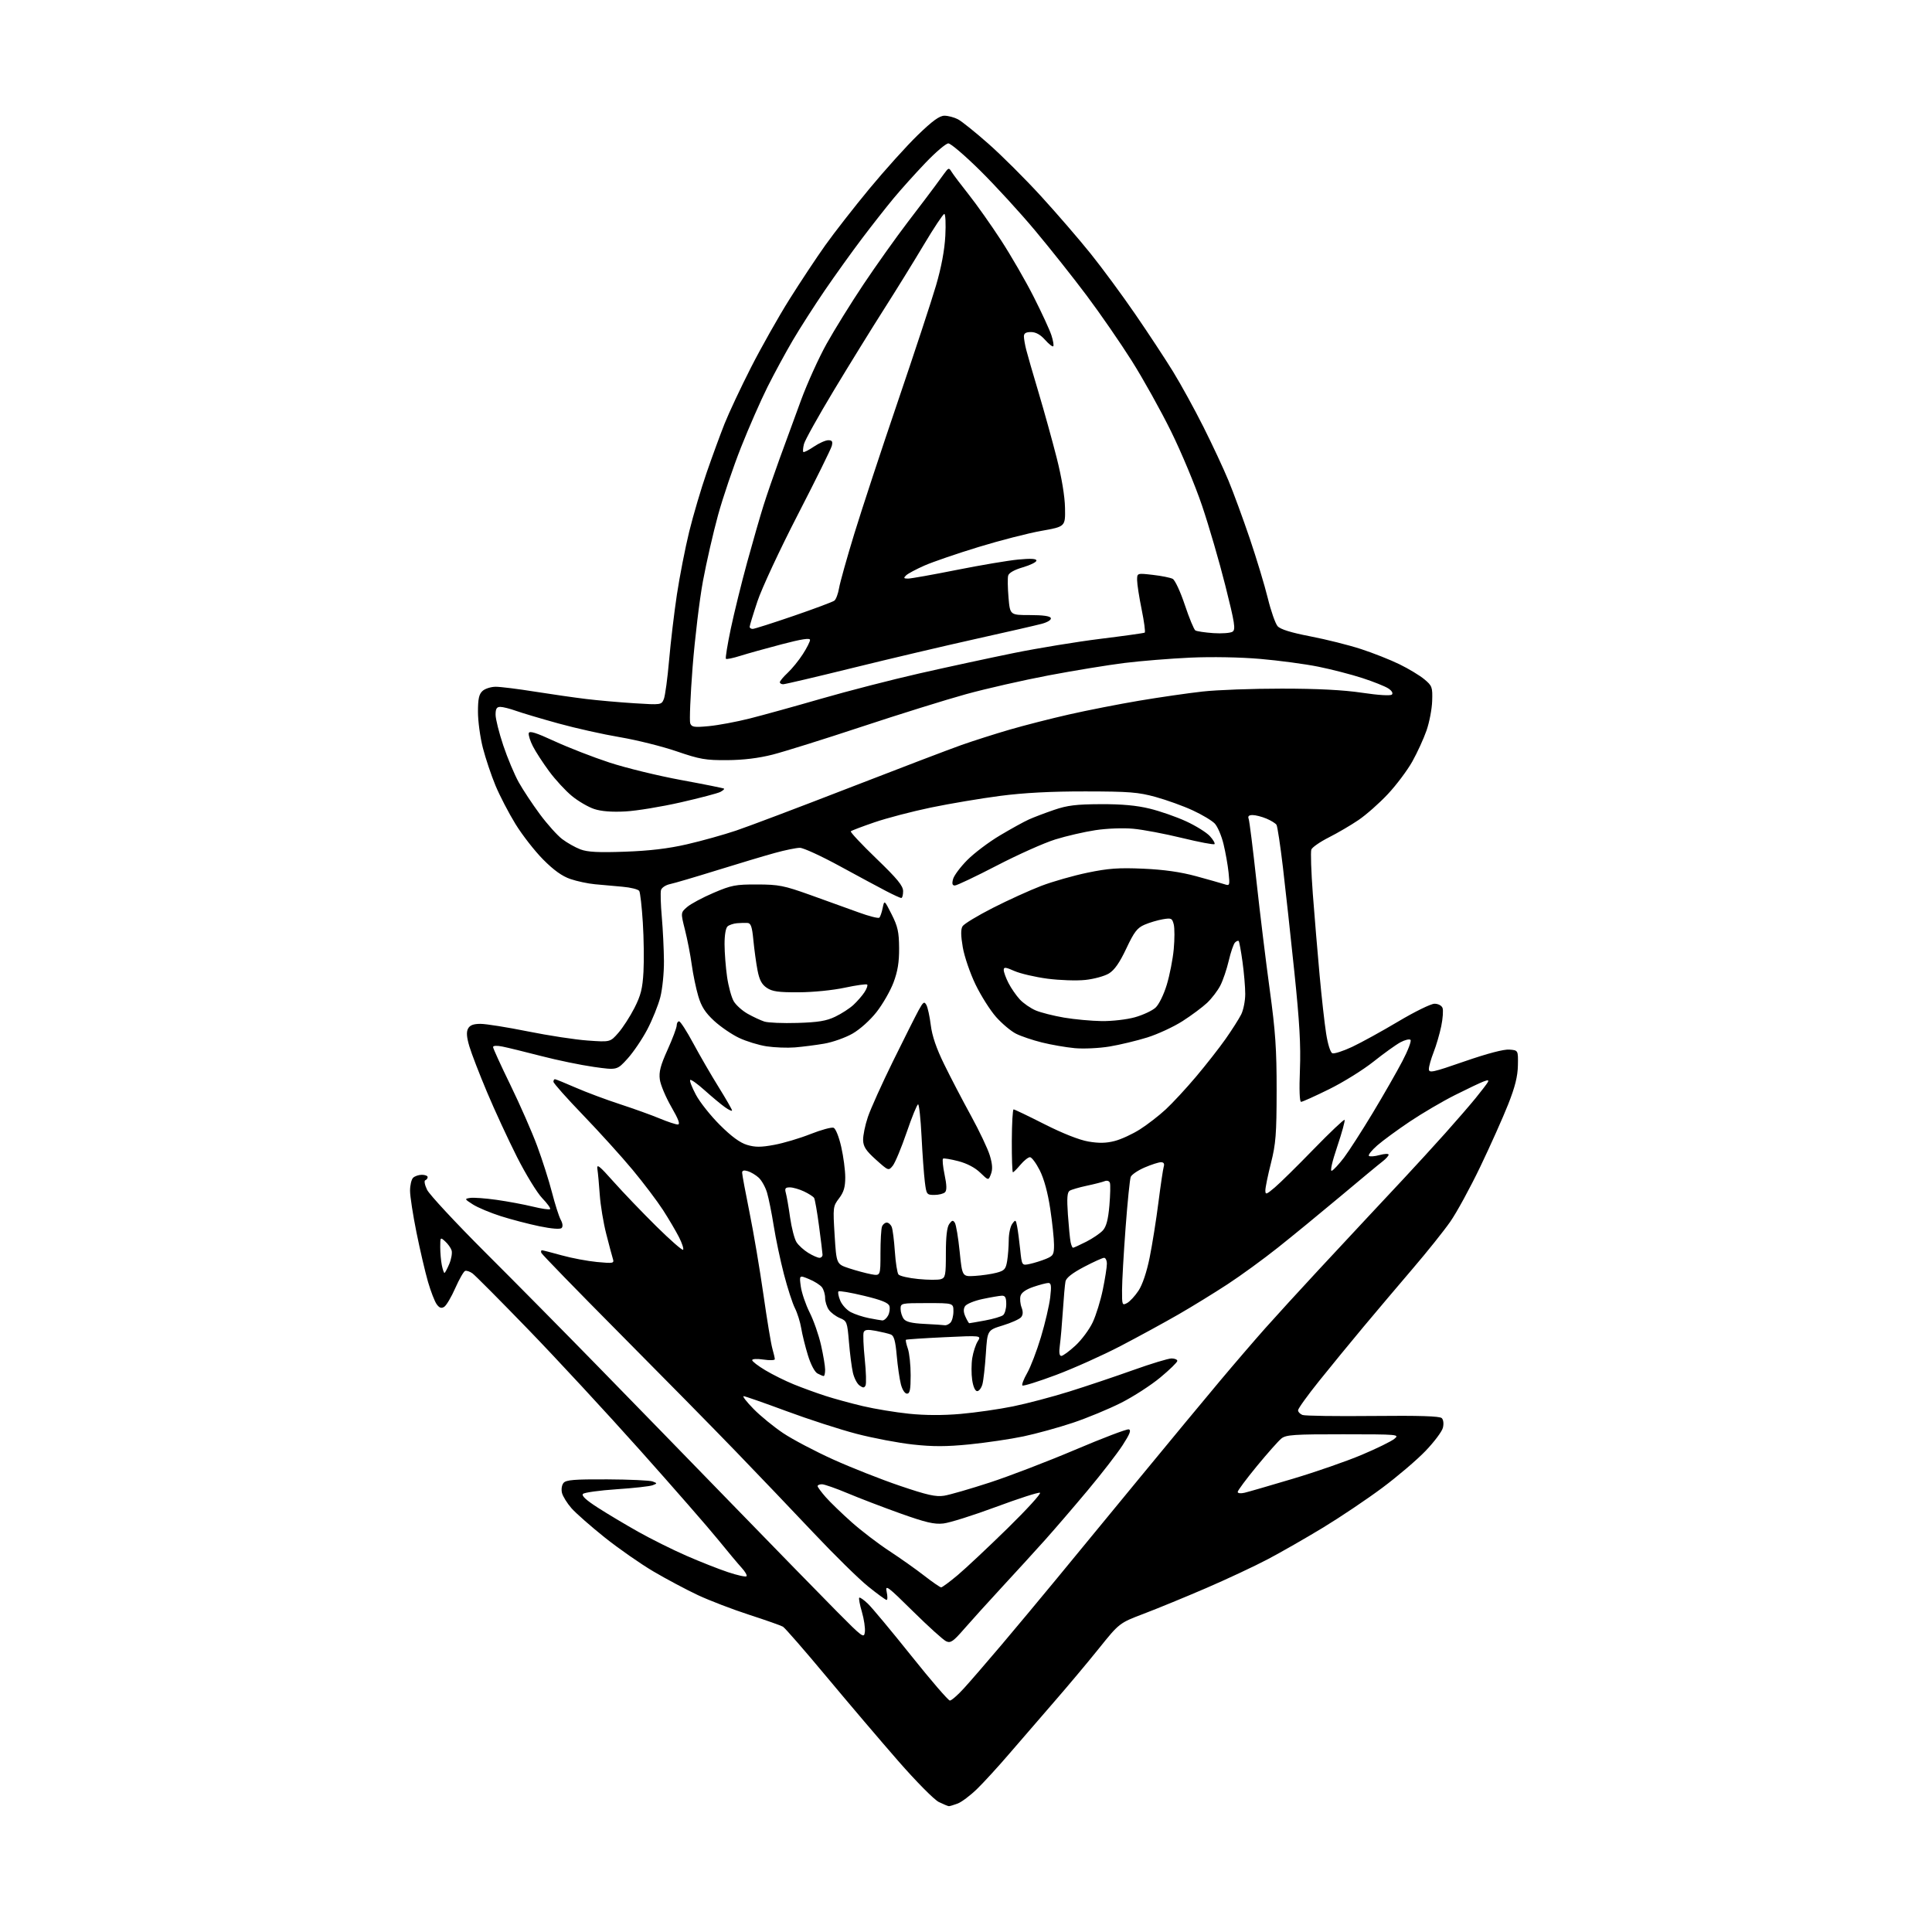 <?xml version="1.0" encoding="UTF-8" standalone="no"?>
<svg 
  version="1.1" 
  xmlns="http://www.w3.org/2000/svg" 
  xmlns:xlink="http://www.w3.org/1999/xlink" 
  xmlns:svg="http://www.w3.org/2000/svg"
  xmlns:rdf="http://www.w3.org/1999/02/22-rdf-syntax-ns#"
  xmlns:cc="http://creativecommons.org/ns#"
  xmlns:dc="http://purl.org/dc/elements/1.1/"
  viewBox="0 0 768 768"
  width="768"
  height="768"
>
<style>svg {background-color: white; }</style>"
<path stroke="none" fill="black" fill-rule="evenodd" d="M377.18,717.98C376.81,717.96 375.01,717.22 373.18,716.32C371.35,715.42 364.16,708.15 357.12,700.09C350.11,692.07 337.25,676.95 328.54,666.50C319.83,656.05 312.04,647.11 311.23,646.63C310.42,646.16 304.38,644.03 297.81,641.90C291.24,639.77 282.09,636.26 277.48,634.11C272.88,631.95 264.91,627.71 259.79,624.70C254.66,621.68 245.93,615.59 240.39,611.17C234.85,606.74 228.90,601.51 227.17,599.54C225.44,597.57 223.75,594.84 223.40,593.47C223.05,592.05 223.31,590.33 224.01,589.49C225.01,588.28 228.26,588.01 241.37,588.07C250.24,588.11 258.37,588.48 259.43,588.90C261.33,589.64 261.33,589.66 259.43,590.41C258.37,590.83 251.93,591.55 245.13,592.00C238.33,592.46 232.31,593.29 231.75,593.85C231.06,594.54 232.95,596.30 237.62,599.30C241.40,601.74 248.66,606.07 253.75,608.93C258.83,611.79 267.42,616.06 272.82,618.42C278.23,620.79 285.68,623.73 289.39,624.96C293.10,626.20 296.40,626.93 296.74,626.59C297.08,626.26 296.22,624.75 294.83,623.24C293.44,621.73 289.21,616.67 285.42,612.00C281.64,607.33 267.69,591.35 254.43,576.50C241.17,561.65 221.18,540.05 209.99,528.50C198.81,516.95 188.82,506.90 187.80,506.18C186.78,505.45 185.48,505.01 184.90,505.20C184.33,505.39 182.57,508.46 180.99,512.02C179.42,515.59 177.44,518.94 176.59,519.48C175.46,520.20 174.67,519.94 173.60,518.48C172.80,517.39 171.24,513.35 170.12,509.50C169.01,505.65 166.95,496.82 165.55,489.89C164.15,482.95 163.00,475.50 163.00,473.34C163.00,471.17 163.54,468.86 164.20,468.20C164.86,467.54 166.43,467.00 167.70,467.00C168.96,467.00 170.00,467.41 170.00,467.92C170.00,468.42 169.57,468.98 169.05,469.17C168.52,469.35 168.84,471.05 169.78,472.97C170.70,474.87 181.16,486.12 193.02,497.97C204.89,509.81 224.92,530.08 237.54,543.01C250.17,555.94 274.23,580.64 291.00,597.91C307.77,615.18 326.44,634.30 332.48,640.40C342.92,650.95 343.48,651.36 343.80,648.73C343.99,647.20 343.45,643.62 342.62,640.76C341.78,637.91 341.30,635.36 341.56,635.11C341.81,634.85 343.37,635.94 345.02,637.52C346.66,639.09 354.41,648.40 362.24,658.19C370.06,667.99 376.97,676.00 377.59,676.00C378.22,676.00 380.70,673.84 383.11,671.20C385.53,668.56 392.24,660.79 398.04,653.95C403.84,647.10 413.76,635.20 420.10,627.50C426.43,619.80 441.24,601.80 453.01,587.50C464.77,573.20 479.12,555.88 484.90,549.00C490.67,542.12 498.80,532.67 502.95,528.00C507.10,523.33 516.56,512.98 523.97,505.00C531.38,497.02 540.19,487.57 543.53,484.00C546.88,480.43 553.41,473.43 558.06,468.46C562.70,463.49 570.11,455.39 574.52,450.46C578.93,445.53 584.36,439.25 586.60,436.50C588.83,433.75 590.99,430.94 591.39,430.25C591.94,429.30 591.53,429.23 589.68,429.93C588.34,430.44 583.23,432.87 578.32,435.34C573.42,437.80 565.38,442.52 560.45,445.82C555.53,449.12 549.70,453.39 547.50,455.31C545.30,457.23 543.80,459.10 544.16,459.47C544.52,459.84 546.43,459.70 548.41,459.15C550.38,458.61 552.00,458.54 552.00,459.00C552.00,459.46 550.92,460.66 549.61,461.67C548.29,462.67 540.76,468.92 532.86,475.55C524.96,482.17 513.77,491.35 508.00,495.93C502.23,500.52 493.23,507.07 488.00,510.49C482.77,513.91 474.00,519.31 468.50,522.48C463.00,525.65 452.65,531.30 445.50,535.03C438.35,538.76 426.77,543.95 419.76,546.58C412.75,549.20 406.75,551.08 406.42,550.75C406.09,550.43 406.94,548.21 408.30,545.83C409.67,543.45 412.14,537.00 413.79,531.50C415.45,526.00 417.10,518.91 417.47,515.75C418.01,511.18 417.86,510.00 416.75,510.00C415.98,510.00 413.30,510.70 410.78,511.56C407.79,512.58 406.02,513.83 405.67,515.17C405.37,516.29 405.56,518.35 406.09,519.73C406.74,521.45 406.68,522.68 405.90,523.62C405.27,524.38 402.00,525.85 398.63,526.88C392.50,528.76 392.50,528.76 391.89,538.13C391.55,543.28 390.94,548.74 390.53,550.25C390.12,551.76 389.18,553.00 388.45,553.00C387.65,553.00 386.86,551.26 386.46,548.58C386.10,546.15 386.11,542.21 386.49,539.83C386.88,537.45 387.85,534.46 388.66,533.19C390.13,530.87 390.13,530.87 375.31,531.57C367.17,531.95 360.34,532.41 360.13,532.58C359.93,532.76 360.27,534.34 360.88,536.10C361.50,537.86 362.00,542.61 362.00,546.65C362.00,552.43 361.69,554.00 360.54,554.00C359.69,554.00 358.67,552.43 358.11,550.25C357.58,548.19 356.83,543.04 356.46,538.81C355.95,533.05 355.37,530.97 354.14,530.49C353.24,530.14 350.55,529.49 348.17,529.04C344.86,528.42 343.73,528.55 343.32,529.60C343.03,530.36 343.23,535.15 343.75,540.24C344.28,545.33 344.42,550.07 344.06,550.76C343.54,551.77 343.06,551.76 341.65,550.73C340.68,550.03 339.50,547.72 339.03,545.61C338.55,543.51 337.85,538.04 337.47,533.47C336.80,525.48 336.66,525.10 333.85,523.94C332.24,523.27 330.26,521.79 329.46,520.64C328.66,519.49 328.00,517.39 328.00,515.97C328.00,514.55 327.44,512.64 326.75,511.72C326.06,510.81 323.75,509.34 321.60,508.46C317.71,506.85 317.71,506.85 318.33,511.41C318.68,513.92 320.26,518.57 321.85,521.74C323.45,524.91 325.48,530.74 326.37,534.70C327.27,538.66 328.00,543.04 328.00,544.45C328.00,545.85 327.75,547.00 327.43,547.00C327.12,547.00 326.01,546.54 324.97,545.98C323.85,545.39 322.28,542.40 321.16,538.73C320.10,535.31 318.91,530.48 318.50,528.00C318.09,525.52 316.96,521.92 315.99,520.00C315.01,518.08 313.05,512.00 311.62,506.50C310.19,501.00 308.37,492.37 307.57,487.31C306.77,482.26 305.57,476.31 304.91,474.10C304.25,471.88 302.76,469.21 301.60,468.15C300.45,467.09 298.49,465.92 297.25,465.55C295.71,465.08 295.00,465.28 295.01,466.18C295.01,466.91 296.34,474.02 297.95,482.00C299.57,489.98 302.05,504.65 303.47,514.60C304.89,524.56 306.49,534.23 307.03,536.09C307.56,537.96 308.00,539.85 308.00,540.30C308.00,540.75 305.98,540.82 303.50,540.45C300.99,540.07 299.00,540.17 299.00,540.68C299.00,541.17 301.36,542.99 304.25,544.71C307.14,546.44 312.20,548.95 315.50,550.29C318.80,551.64 324.43,553.69 328.00,554.85C331.57,556.01 338.34,557.86 343.03,558.96C347.71,560.07 355.95,561.42 361.34,561.98C367.72,562.64 374.87,562.67 381.89,562.05C387.81,561.53 397.17,560.19 402.69,559.06C408.21,557.94 418.30,555.27 425.12,553.14C431.93,551.01 443.33,547.18 450.46,544.63C457.59,542.08 464.45,540.00 465.71,540.00C466.97,540.00 468.00,540.44 468.00,540.98C468.00,541.52 464.96,544.48 461.25,547.56C457.54,550.65 450.51,555.19 445.64,557.65C440.77,560.11 432.15,563.68 426.47,565.58C420.79,567.48 411.96,569.91 406.83,570.99C401.70,572.07 392.06,573.49 385.41,574.16C376.19,575.08 370.84,575.09 362.91,574.22C357.18,573.60 347.10,571.68 340.50,569.97C333.90,568.25 321.33,564.18 312.56,560.92C303.79,557.67 296.16,555.00 295.60,555.00C295.03,555.00 296.81,557.28 299.54,560.07C302.27,562.86 307.58,567.19 311.34,569.71C315.10,572.22 324.03,576.92 331.17,580.15C338.32,583.38 350.25,588.10 357.70,590.62C368.68,594.35 372.01,595.09 375.31,594.57C377.55,594.21 385.71,591.85 393.44,589.33C401.17,586.81 416.43,580.95 427.35,576.32C438.27,571.68 447.86,568.03 448.67,568.20C449.77,568.42 449.17,569.99 446.25,574.50C444.11,577.80 437.85,585.90 432.32,592.50C426.80,599.10 419.18,607.96 415.39,612.19C411.60,616.42 404.00,624.75 398.50,630.69C393.00,636.64 386.18,644.18 383.34,647.44C378.91,652.54 377.89,653.25 376.11,652.44C374.97,651.92 369.03,646.55 362.90,640.50C352.79,630.51 351.83,629.80 352.46,632.75C352.85,634.54 352.84,636.00 352.44,636.00C352.04,636.00 348.72,633.58 345.05,630.61C341.38,627.65 331.66,618.10 323.44,609.38C315.22,600.67 301.32,586.11 292.54,577.02C283.77,567.93 262.84,546.67 246.04,529.76C229.25,512.85 215.35,498.56 215.17,498.01C214.98,497.45 215.10,497.00 215.43,497.00C215.76,497.00 219.28,497.90 223.26,499.01C227.24,500.12 233.59,501.31 237.37,501.67C243.81,502.27 244.20,502.19 243.63,500.40C243.30,499.36 242.11,494.90 240.99,490.50C239.86,486.10 238.71,479.12 238.42,475.00C238.14,470.88 237.71,466.28 237.48,464.78C237.13,462.49 238.17,463.30 243.93,469.78C247.71,474.03 255.34,481.98 260.87,487.45C266.41,492.92 271.21,497.13 271.54,496.80C271.87,496.46 271.15,494.24 269.94,491.85C268.73,489.46 265.85,484.57 263.55,481.00C261.24,477.43 255.80,470.23 251.45,465.00C247.11,459.77 238.25,450.00 231.78,443.27C225.30,436.55 220.00,430.59 220.00,430.02C220.00,429.46 220.26,429.00 220.59,429.00C220.91,429.00 224.62,430.51 228.84,432.35C233.05,434.19 241.00,437.16 246.50,438.95C252.00,440.75 259.07,443.29 262.22,444.61C265.37,445.92 268.61,447.00 269.42,447.00C270.48,447.00 269.76,445.02 266.85,439.98C264.63,436.12 262.57,431.23 262.29,429.11C261.88,426.10 262.56,423.51 265.39,417.25C267.37,412.85 269.00,408.52 269.00,407.62C269.00,406.73 269.43,406.00 269.95,406.00C270.47,406.00 273.01,409.94 275.59,414.75C278.18,419.56 282.70,427.37 285.65,432.11C288.59,436.84 291.00,441.04 291.00,441.43C291.00,441.82 289.72,441.22 288.16,440.11C286.59,439.00 282.97,435.98 280.12,433.42C277.26,430.85 274.67,429.00 274.36,429.30C274.05,429.61 275.07,432.26 276.63,435.18C278.18,438.11 282.47,443.51 286.16,447.19C290.74,451.76 294.16,454.27 296.96,455.11C300.20,456.08 302.46,456.08 307.74,455.10C311.42,454.43 317.91,452.50 322.17,450.81C326.43,449.13 330.56,448.00 331.36,448.31C332.19,448.62 333.49,451.88 334.40,455.88C335.28,459.74 336.00,465.20 336.00,468.01C336.00,471.91 335.41,473.90 333.53,476.37C331.13,479.52 331.09,479.89 331.78,491.05C332.50,502.50 332.50,502.50 337.50,504.16C340.25,505.07 344.19,506.13 346.25,506.52C350.00,507.22 350.00,507.22 350.00,498.19C350.00,493.23 350.27,488.45 350.61,487.58C350.94,486.71 351.79,486.00 352.50,486.00C353.21,486.00 354.10,486.79 354.48,487.75C354.87,488.71 355.42,493.10 355.72,497.50C356.02,501.90 356.66,506.01 357.15,506.62C357.64,507.24 361.18,508.06 365.03,508.43C368.88,508.81 372.93,508.84 374.02,508.49C375.82,507.92 376.00,506.96 376.00,498.12C376.00,491.53 376.44,487.79 377.35,486.54C378.46,485.02 378.85,484.94 379.58,486.10C380.06,486.87 380.92,492.00 381.48,497.50C382.50,507.50 382.50,507.50 387.50,507.20C390.25,507.03 394.13,506.47 396.12,505.94C399.28,505.11 399.82,504.52 400.36,501.25C400.70,499.19 400.98,495.45 400.99,492.94C401.00,490.43 401.62,487.53 402.38,486.50C403.68,484.72 403.79,484.78 404.33,487.56C404.64,489.18 405.19,493.34 405.55,496.81C406.21,503.11 406.21,503.11 409.35,502.44C411.08,502.07 413.96,501.17 415.75,500.44C418.71,499.22 419.00,498.72 418.99,494.80C418.99,492.44 418.31,486.00 417.48,480.50C416.52,474.11 415.02,468.60 413.33,465.25C411.87,462.36 410.11,460.00 409.43,460.00C408.74,460.00 407.04,461.35 405.65,463.00C404.27,464.65 402.91,466.00 402.65,466.00C402.38,466.00 402.19,460.38 402.21,453.50C402.24,446.62 402.56,441.00 402.92,441.00C403.29,441.00 408.81,443.65 415.18,446.88C422.35,450.51 429.01,453.15 432.61,453.77C436.84,454.50 439.72,454.44 443.11,453.56C445.68,452.90 450.19,450.82 453.14,448.94C456.09,447.07 460.70,443.50 463.38,441.02C466.07,438.53 471.50,432.68 475.44,428.00C479.39,423.32 484.68,416.57 487.19,413.00C489.70,409.43 492.48,405.06 493.37,403.30C494.27,401.54 495.00,397.86 495.00,395.12C495.00,392.38 494.51,386.62 493.91,382.32C493.32,378.02 492.63,374.30 492.40,374.07C492.16,373.83 491.50,374.10 490.93,374.67C490.36,375.24 489.24,378.49 488.45,381.89C487.66,385.28 486.15,389.74 485.09,391.78C484.04,393.83 481.67,396.92 479.84,398.65C478.00,400.38 473.61,403.65 470.08,405.91C466.55,408.17 460.25,411.09 456.08,412.40C451.91,413.70 445.14,415.33 441.04,416.01C436.94,416.69 430.73,416.98 427.24,416.66C423.74,416.33 417.87,415.32 414.19,414.40C410.51,413.49 405.87,411.92 403.87,410.91C401.88,409.91 398.33,406.93 395.98,404.29C393.64,401.66 389.96,395.84 387.79,391.36C385.63,386.89 383.35,380.23 382.72,376.56C381.92,371.88 381.89,369.39 382.63,368.20C383.20,367.26 388.63,363.98 394.68,360.90C400.74,357.81 409.40,353.88 413.92,352.15C418.45,350.42 426.73,348.06 432.33,346.90C440.64,345.18 444.69,344.89 454.50,345.32C462.74,345.69 469.32,346.63 475.50,348.31C480.45,349.66 485.50,351.10 486.72,351.49C488.86,352.19 488.91,352.04 488.38,346.86C488.07,343.91 487.17,338.81 486.37,335.53C485.58,332.24 484.01,328.58 482.90,327.39C481.79,326.21 477.84,323.84 474.12,322.13C470.41,320.41 463.80,318.03 459.43,316.82C452.51,314.91 448.95,314.62 431.50,314.60C417.82,314.58 407.10,315.14 397.56,316.38C389.89,317.38 377.52,319.46 370.06,321.01C362.60,322.56 352.51,325.20 347.62,326.88C342.74,328.55 338.50,330.16 338.21,330.46C337.92,330.75 342.47,335.62 348.34,341.27C356.76,349.39 359.00,352.13 359.00,354.28C359.00,355.78 358.66,356.99 358.25,356.97C357.84,356.95 355.14,355.71 352.27,354.22C349.39,352.72 341.06,348.25 333.77,344.27C326.47,340.29 319.37,337.03 317.98,337.02C316.59,337.01 312.09,337.93 307.98,339.07C303.87,340.20 293.52,343.30 285.00,345.95C276.48,348.60 268.08,351.08 266.35,351.44C264.59,351.82 263.00,352.88 262.75,353.86C262.50,354.81 262.64,359.62 263.08,364.55C263.51,369.47 263.89,377.34 263.93,382.04C263.97,386.74 263.31,393.22 262.47,396.45C261.63,399.68 259.30,405.44 257.30,409.25C255.29,413.07 251.77,418.27 249.47,420.81C245.29,425.42 245.29,425.42 236.02,424.11C230.92,423.39 221.52,421.45 215.13,419.79C208.73,418.14 201.81,416.44 199.75,416.03C197.52,415.57 196.00,415.65 196.00,416.22C196.00,416.74 199.11,423.54 202.91,431.33C206.71,439.13 211.48,450.00 213.52,455.50C215.56,461.00 218.22,469.32 219.42,474.00C220.62,478.68 222.18,483.56 222.89,484.86C223.69,486.32 223.83,487.57 223.25,488.15C222.67,488.73 219.32,488.46 214.44,487.46C210.10,486.56 203.17,484.75 199.03,483.43C194.89,482.11 189.93,480.03 188.00,478.80C184.62,476.64 184.58,476.55 186.91,476.19C188.24,475.99 192.97,476.33 197.41,476.96C201.86,477.59 208.34,478.80 211.82,479.65C215.29,480.50 218.38,480.95 218.68,480.65C218.98,480.35 217.57,478.40 215.55,476.30C213.53,474.21 209.01,466.83 205.51,459.91C202.01,452.98 196.66,441.42 193.63,434.21C190.59,427.00 187.42,418.79 186.58,415.95C185.49,412.27 185.34,410.24 186.06,408.89C186.79,407.53 188.17,407.00 191.02,407.00C193.19,407.00 201.66,408.35 209.84,410.00C218.02,411.65 228.73,413.29 233.64,413.63C242.56,414.27 242.56,414.27 245.79,410.59C247.56,408.57 250.44,404.12 252.18,400.71C254.75,395.66 255.42,392.97 255.79,386.30C256.04,381.79 255.93,372.97 255.53,366.71C255.14,360.45 254.50,354.81 254.11,354.17C253.71,353.53 250.71,352.77 247.44,352.49C244.17,352.20 239.24,351.76 236.48,351.50C233.72,351.25 229.33,350.31 226.73,349.42C223.46,348.31 220.11,345.91 215.90,341.66C212.54,338.27 207.60,331.93 204.92,327.58C202.24,323.22 198.65,316.32 196.96,312.25C195.27,308.18 193.01,301.44 191.94,297.27C190.87,293.09 190.00,286.67 190.00,283.00C190.00,277.79 190.40,275.94 191.83,274.65C192.83,273.74 195.20,273.00 197.08,273.00C198.96,273.00 205.90,273.86 212.50,274.92C219.10,275.97 228.32,277.29 233.00,277.86C237.68,278.43 246.32,279.19 252.22,279.56C262.84,280.23 262.94,280.21 263.89,277.87C264.41,276.57 265.35,269.65 265.97,262.50C266.59,255.35 267.99,243.57 269.08,236.33C270.18,229.08 272.38,217.83 273.97,211.33C275.57,204.82 278.69,194.27 280.90,187.88C283.11,181.48 286.32,172.73 288.03,168.42C289.74,164.12 294.47,154.05 298.54,146.05C302.62,138.05 309.49,125.88 313.81,119.00C318.13,112.12 324.54,102.45 328.06,97.50C331.58,92.55 339.48,82.42 345.62,75.00C351.76,67.58 360.38,58.01 364.77,53.75C370.68,48.02 373.47,46.00 375.43,46.00C376.90,46.00 379.31,46.64 380.80,47.42C382.28,48.19 387.75,52.58 392.94,57.17C398.14,61.75 407.54,71.12 413.83,78.00C420.12,84.88 429.02,95.18 433.61,100.91C438.20,106.63 446.16,117.43 451.29,124.91C456.43,132.38 463.19,142.66 466.32,147.74C469.44,152.82 474.88,162.72 478.40,169.74C481.93,176.76 486.41,186.37 488.36,191.09C490.32,195.82 494.12,206.17 496.81,214.09C499.49,222.02 502.72,232.68 503.97,237.79C505.22,242.90 506.98,247.91 507.87,248.92C508.98,250.17 513.16,251.47 520.92,252.97C527.20,254.18 536.26,256.45 541.05,258.02C545.84,259.58 552.72,262.30 556.33,264.07C559.94,265.83 564.38,268.51 566.20,270.03C569.30,272.62 569.49,273.14 569.31,278.65C569.21,281.87 568.19,287.15 567.06,290.40C565.93,293.64 563.40,299.17 561.43,302.69C559.47,306.20 555.09,312.04 551.71,315.65C548.33,319.27 543.07,323.91 540.03,325.97C536.99,328.04 531.67,331.15 528.20,332.90C524.74,334.65 521.63,336.81 521.28,337.70C520.94,338.60 521.21,346.57 521.87,355.42C522.54,364.26 523.75,378.70 524.55,387.50C525.35,396.30 526.52,406.80 527.16,410.84C527.83,415.13 528.86,418.39 529.64,418.69C530.37,418.97 533.91,417.83 537.50,416.15C541.09,414.46 549.35,409.92 555.86,406.04C562.36,402.17 568.83,399.00 570.23,399.00C571.70,399.00 573.06,399.71 573.43,400.67C573.78,401.59 573.55,404.86 572.92,407.92C572.28,410.99 570.92,415.65 569.88,418.29C568.85,420.92 568.00,423.92 568.00,424.95C568.00,426.65 569.39,426.35 582.25,421.89C591.21,418.79 597.80,417.05 600.00,417.23C603.50,417.50 603.50,417.50 603.39,423.50C603.30,427.89 602.27,432.05 599.52,439.00C597.45,444.23 592.47,455.37 588.44,463.78C584.41,472.18 579.04,482.02 576.50,485.65C573.97,489.28 567.30,497.62 561.69,504.17C556.09,510.73 547.28,521.13 542.13,527.29C536.97,533.46 528.99,543.20 524.38,548.95C519.77,554.70 516.00,559.94 516.00,560.60C516.00,561.25 516.79,562.09 517.75,562.47C518.71,562.84 531.31,563.02 545.75,562.87C564.23,562.68 572.33,562.93 573.13,563.73C573.79,564.39 573.97,565.98 573.57,567.57C573.20,569.07 570.10,573.19 566.69,576.75C563.29,580.30 555.55,586.90 549.50,591.41C543.45,595.92 532.88,603.03 526.00,607.21C519.12,611.38 509.23,617.05 504.00,619.80C498.77,622.56 487.75,627.72 479.50,631.28C471.25,634.84 460.10,639.42 454.73,641.46C444.96,645.17 444.96,645.17 436.79,655.34C432.30,660.93 424.31,670.45 419.04,676.50C413.78,682.55 405.80,691.77 401.32,697.00C396.84,702.23 391.00,708.61 388.34,711.19C385.68,713.77 382.23,716.36 380.68,716.94C379.14,717.52 377.56,717.99 377.18,717.98zM374.12,631.00C374.55,631.00 377.51,628.81 380.70,626.13C383.89,623.45 392.80,615.09 400.50,607.55C408.20,600.01 414.01,593.64 413.40,593.39C412.80,593.14 404.92,595.68 395.90,599.03C386.88,602.38 377.48,605.34 375.00,605.61C371.39,606.01 368.02,605.22 358.00,601.65C351.12,599.19 341.68,595.58 337.00,593.61C332.32,591.64 327.71,590.03 326.75,590.02C325.79,590.01 325.01,590.34 325.01,590.75C325.02,591.16 326.49,593.15 328.26,595.16C330.04,597.18 334.65,601.63 338.50,605.06C342.35,608.49 349.10,613.65 353.50,616.53C357.90,619.41 364.17,623.85 367.42,626.38C370.68,628.92 373.70,631.00 374.12,631.00zM494.75,593.39C496.26,593.03 504.93,590.52 514.00,587.81C523.08,585.10 535.34,580.84 541.26,578.34C547.18,575.85 553.03,572.98 554.26,571.98C556.44,570.21 555.92,570.16 533.99,570.15C514.37,570.13 511.21,570.35 509.38,571.82C508.23,572.74 503.85,577.68 499.64,582.79C495.44,587.90 492.00,592.52 492.00,593.06C492.00,593.62 493.18,593.76 494.75,593.39zM421.89,539.00C422.52,539.00 425.05,537.15 427.50,534.89C429.95,532.63 433.04,528.47 434.37,525.64C435.70,522.81 437.51,516.96 438.39,512.64C439.28,508.32 440.00,503.71 440.00,502.39C440.00,501.08 439.50,500.00 438.90,500.00C438.29,500.00 434.68,501.63 430.88,503.63C426.27,506.05 423.83,507.97 423.55,509.38C423.31,510.55 422.85,515.77 422.51,521.00C422.17,526.23 421.63,532.41 421.31,534.75C420.91,537.64 421.10,539.00 421.89,539.00zM375.55,526.80C376.13,526.91 377.14,526.46 377.80,525.80C378.46,525.14 379.00,523.12 379.00,521.30C379.00,518.00 379.00,518.00 368.50,518.00C358.20,518.00 358.00,518.04 358.00,520.31C358.00,521.58 358.56,523.36 359.25,524.28C360.15,525.47 362.44,526.03 367.50,526.27C371.35,526.46 374.97,526.70 375.55,526.80zM385.29,526.00C385.48,526.00 388.30,525.51 391.57,524.91C394.83,524.31 398.06,523.35 398.75,522.79C399.44,522.22 400.00,520.24 400.00,518.38C400.00,515.80 399.58,515.02 398.25,515.06C397.29,515.10 393.83,515.69 390.57,516.38C387.30,517.07 384.18,518.35 383.62,519.24C382.92,520.35 382.97,521.64 383.78,523.42C384.43,524.84 385.11,526.00 385.29,526.00zM350.71,524.89C351.38,524.95 352.42,524.08 353.02,522.96C353.62,521.84 353.86,520.13 353.55,519.16C353.14,517.87 350.38,516.76 343.44,515.09C338.18,513.82 333.62,513.04 333.31,513.36C332.99,513.68 333.30,515.32 334.01,517.02C334.71,518.71 336.60,520.78 338.22,521.61C339.83,522.45 343.03,523.50 345.33,523.96C347.62,524.41 350.05,524.83 350.71,524.89zM448.01,517.99C449.12,517.40 451.17,515.19 452.57,513.07C454.15,510.69 455.83,505.69 457.01,499.87C458.05,494.71 459.62,484.88 460.49,478.00C461.37,471.12 462.32,464.71 462.61,463.75C462.96,462.58 462.59,462.00 461.50,462.00C460.61,462.00 457.68,462.94 455.01,464.09C452.33,465.24 449.85,466.93 449.48,467.84C449.12,468.75 448.20,477.82 447.44,488.00C446.68,498.18 446.04,509.33 446.03,512.79C446.00,518.78 446.09,519.02 448.01,517.99zM176.68,506.00C176.91,506.00 177.77,504.39 178.60,502.43C179.42,500.46 179.83,498.05 179.52,497.06C179.21,496.07 178.06,494.46 176.97,493.48C175.04,491.73 175.00,491.77 175.00,495.72C175.00,497.94 175.28,501.16 175.62,502.88C175.97,504.59 176.44,506.00 176.68,506.00zM325.75,500.00C326.44,500.00 326.99,499.44 326.97,498.75C326.95,498.06 326.32,492.92 325.57,487.33C324.83,481.73 323.95,476.72 323.62,476.20C323.30,475.67 321.49,474.51 319.62,473.62C317.74,472.73 315.20,472.00 313.98,472.00C312.17,472.00 311.88,472.41 312.39,474.25C312.74,475.49 313.50,479.88 314.08,484.00C314.67,488.12 315.81,492.53 316.63,493.80C317.44,495.06 319.55,496.97 321.30,498.04C323.06,499.12 325.06,499.99 325.75,500.00zM426.55,496.00C426.84,496.00 429.19,494.92 431.78,493.61C434.38,492.29 437.36,490.26 438.41,489.10C439.78,487.59 440.52,484.77 441.00,479.24C441.36,474.98 441.46,470.91 441.20,470.19C440.94,469.44 440.06,469.16 439.12,469.53C438.23,469.89 435.02,470.71 432.00,471.35C428.98,471.99 425.92,472.89 425.20,473.34C424.23,473.97 424.06,476.30 424.51,482.84C424.85,487.60 425.32,492.51 425.58,493.75C425.83,494.99 426.27,496.00 426.55,496.00zM371.44,475.00C368.38,475.00 368.26,474.84 367.63,469.75C367.27,466.86 366.68,458.76 366.33,451.75C365.98,444.74 365.36,439.00 364.96,439.00C364.55,439.00 362.50,444.01 360.41,450.14C358.31,456.27 355.83,462.22 354.90,463.38C353.20,465.47 353.19,465.46 348.20,460.99C344.23,457.42 343.18,455.83 343.10,453.22C343.05,451.41 343.89,447.28 344.99,444.04C346.08,440.79 350.59,430.79 355.00,421.82C359.42,412.84 363.99,403.75 365.15,401.62C366.99,398.26 367.41,397.97 368.25,399.48C368.78,400.43 369.57,404.05 370.00,407.51C370.53,411.81 372.23,416.78 375.36,423.15C377.87,428.29 382.65,437.45 385.97,443.50C389.29,449.55 392.66,456.66 393.46,459.29C394.51,462.75 394.64,464.81 393.92,466.70C392.93,469.32 392.93,469.32 389.66,466.16C387.60,464.16 384.39,462.47 380.96,461.58C377.98,460.81 375.24,460.35 374.89,460.57C374.53,460.79 374.80,463.65 375.48,466.92C376.36,471.12 376.41,473.19 375.66,473.94C375.08,474.52 373.18,475.00 371.44,475.00zM506.75,472.03C508.81,470.29 515.79,463.42 522.25,456.76C528.72,450.11 534.23,444.89 534.49,445.16C534.76,445.43 533.45,450.20 531.58,455.76C529.50,461.93 528.66,465.68 529.41,465.40C530.09,465.13 532.26,462.80 534.23,460.21C536.19,457.62 541.33,449.63 545.65,442.47C549.97,435.30 555.30,425.99 557.49,421.79C559.69,417.59 561.13,413.80 560.70,413.37C560.27,412.94 558.47,413.37 556.69,414.33C554.92,415.28 550.10,418.74 545.98,422.02C541.87,425.29 533.93,430.23 528.34,432.98C522.75,435.74 517.74,438.00 517.20,438.00C516.60,438.00 516.42,433.18 516.74,425.25C517.12,415.57 516.59,406.24 514.54,386.50C513.06,372.20 511.00,353.41 509.98,344.75C508.95,336.08 507.81,328.50 507.43,327.89C507.06,327.29 505.25,326.17 503.41,325.40C501.57,324.63 499.10,324.00 497.93,324.00C496.44,324.00 495.96,324.46 496.36,325.49C496.67,326.30 498.07,337.44 499.46,350.24C500.86,363.03 503.24,382.50 504.75,393.50C507.00,409.89 507.50,417.11 507.48,433.50C507.46,450.82 507.16,454.68 505.23,462.33C504.00,467.18 503.00,472.07 503.00,473.18C503.00,475.01 503.36,474.90 506.75,472.03zM316.00,416.36C312.98,416.60 307.92,416.41 304.77,415.94C301.62,415.46 296.67,413.95 293.77,412.57C290.87,411.20 286.41,408.14 283.86,405.79C280.36,402.55 278.81,400.15 277.58,396.00C276.68,392.98 275.51,387.35 274.98,383.50C274.46,379.65 273.24,373.41 272.29,369.64C270.56,362.78 270.56,362.78 273.18,360.52C274.62,359.29 279.33,356.76 283.65,354.92C290.74,351.89 292.41,351.56 301.00,351.59C309.56,351.61 311.64,352.03 322.00,355.73C328.32,357.99 336.96,361.11 341.19,362.65C345.41,364.20 349.18,365.16 349.55,364.78C349.93,364.41 350.53,362.67 350.88,360.91C351.54,357.73 351.54,357.73 354.45,363.48C356.88,368.29 357.36,370.48 357.41,376.87C357.45,382.47 356.85,386.11 355.18,390.57C353.92,393.90 350.89,399.18 348.45,402.29C345.88,405.57 341.84,409.19 338.87,410.89C336.04,412.50 330.98,414.30 327.62,414.87C324.25,415.45 319.02,416.11 316.00,416.36zM317.00,406.63C325.22,406.38 328.48,405.85 332.00,404.16C334.48,402.98 337.75,400.86 339.26,399.46C340.78,398.05 342.75,395.79 343.64,394.42C344.54,393.05 345.02,391.69 344.72,391.39C344.42,391.08 340.42,391.64 335.83,392.62C331.11,393.64 323.17,394.43 317.50,394.45C309.42,394.49 306.98,394.15 304.80,392.67C302.79,391.31 301.86,389.53 301.12,385.67C300.57,382.83 299.84,377.46 299.48,373.75C298.98,368.43 298.49,366.98 297.17,366.89C296.25,366.83 294.38,366.87 293.00,366.99C291.62,367.10 289.94,367.66 289.25,368.22C288.49,368.84 288.01,371.66 288.02,375.37C288.03,378.74 288.49,384.59 289.03,388.37C289.58,392.14 290.77,396.49 291.67,398.02C292.58,399.56 295.08,401.80 297.24,403.01C299.39,404.22 302.36,405.60 303.83,406.08C305.30,406.56 311.23,406.81 317.00,406.63zM437.93,405.90C442.09,405.95 447.93,405.28 451.18,404.37C454.37,403.47 458.05,401.75 459.36,400.54C460.70,399.30 462.64,395.34 463.82,391.43C464.97,387.62 466.22,381.26 466.58,377.31C466.95,373.35 466.95,368.92 466.58,367.46C465.96,365.01 465.61,364.85 462.21,365.43C460.17,365.78 456.92,366.74 454.99,367.58C452.06,368.84 450.85,370.42 447.71,377.08C445.05,382.72 443.02,385.62 440.81,386.97C439.09,388.02 434.87,389.18 431.43,389.54C428.00,389.91 421.21,389.68 416.34,389.04C411.48,388.39 405.59,387.02 403.25,385.99C399.67,384.41 399.00,384.35 399.00,385.60C399.00,386.41 399.85,388.75 400.90,390.79C401.94,392.83 403.97,395.76 405.40,397.30C406.83,398.84 409.69,400.81 411.75,401.68C413.81,402.54 418.88,403.82 423.00,404.52C427.12,405.22 433.85,405.84 437.93,405.90zM379.57,352.00C378.56,352.00 378.36,351.29 378.86,349.45C379.23,348.04 381.78,344.63 384.52,341.87C387.26,339.11 393.10,334.70 397.50,332.09C401.90,329.47 407.07,326.61 409.00,325.75C410.93,324.88 415.43,323.17 419.00,321.95C424.24,320.15 427.82,319.71 437.50,319.67C445.87,319.63 451.77,320.16 457.00,321.44C461.12,322.44 467.65,324.71 471.50,326.49C475.35,328.26 479.59,330.90 480.92,332.35C482.25,333.80 483.09,335.24 482.78,335.55C482.48,335.86 476.66,334.75 469.86,333.10C463.06,331.44 454.35,329.79 450.49,329.44C446.49,329.07 440.06,329.31 435.49,330.00C431.10,330.66 423.90,332.32 419.50,333.69C415.10,335.05 404.63,339.73 396.23,344.09C387.84,348.44 380.34,352.00 379.57,352.00zM248.50,338.56C258.26,338.21 265.71,337.32 273.08,335.62C278.91,334.28 287.68,331.83 292.58,330.18C297.49,328.53 317.70,320.89 337.50,313.20C357.30,305.51 377.43,297.84 382.23,296.14C387.03,294.45 395.66,291.70 401.40,290.03C407.14,288.36 417.76,285.64 425.00,284.00C432.23,282.36 444.76,279.90 452.83,278.54C460.90,277.18 472.23,275.54 478.00,274.90C483.77,274.25 497.95,273.73 509.50,273.74C523.73,273.74 534.03,274.27 541.45,275.38C548.02,276.36 552.76,276.64 553.30,276.10C553.85,275.55 553.27,274.57 551.86,273.65C550.56,272.81 545.93,270.96 541.56,269.54C537.20,268.12 529.33,266.09 524.06,265.02C518.80,263.96 508.43,262.57 501.00,261.93C493.03,261.24 481.63,261.04 473.17,261.42C465.29,261.78 453.51,262.73 447.00,263.54C440.48,264.35 426.91,266.57 416.83,268.48C406.75,270.39 391.98,273.75 384.00,275.95C376.02,278.15 357.35,283.97 342.50,288.89C327.65,293.81 311.73,298.79 307.13,299.97C301.59,301.38 295.48,302.13 289.08,302.17C280.49,302.23 278.23,301.84 268.95,298.66C263.20,296.69 253.09,294.17 246.47,293.05C239.86,291.94 228.83,289.48 221.97,287.58C215.11,285.69 207.53,283.43 205.12,282.57C202.72,281.71 199.91,281.00 198.87,281.00C197.44,281.00 197.00,281.74 197.00,284.10C197.00,285.81 198.38,291.31 200.06,296.33C201.74,301.35 204.51,307.94 206.21,310.98C207.91,314.02 211.69,319.73 214.61,323.67C217.54,327.62 221.52,332.06 223.46,333.54C225.41,335.02 228.68,336.87 230.75,337.65C233.60,338.72 237.87,338.94 248.50,338.56zM248.60,322.56C243.23,322.85 239.06,322.53 236.22,321.60C233.87,320.83 229.87,318.50 227.34,316.42C224.81,314.35 220.73,309.92 218.27,306.58C215.80,303.23 212.91,298.78 211.84,296.67C210.76,294.57 210.02,292.22 210.19,291.45C210.42,290.41 213.02,291.22 220.46,294.65C225.94,297.17 235.75,300.99 242.25,303.12C248.76,305.26 261.60,308.39 270.79,310.08C279.97,311.77 287.64,313.31 287.83,313.50C288.02,313.68 287.35,314.28 286.34,314.81C285.33,315.34 278.25,317.21 270.60,318.95C262.96,320.69 253.06,322.32 248.60,322.56zM281.77,288.65C285.47,288.30 292.77,286.94 298.00,285.62C303.23,284.30 316.05,280.75 326.50,277.73C336.95,274.71 354.50,270.19 365.50,267.69C376.50,265.19 393.38,261.55 403.00,259.59C412.62,257.64 428.14,255.10 437.47,253.94C446.81,252.79 454.71,251.68 455.04,251.48C455.37,251.27 454.82,247.15 453.83,242.30C452.84,237.46 452.03,232.22 452.02,230.65C452.00,227.80 452.00,227.80 458.25,228.52C461.69,228.91 465.25,229.62 466.16,230.10C467.09,230.59 469.23,235.20 470.99,240.48C472.73,245.70 474.62,250.26 475.18,250.61C475.75,250.96 478.97,251.44 482.35,251.68C485.73,251.91 489.16,251.65 489.97,251.10C491.24,250.24 490.84,247.69 487.10,232.83C484.72,223.34 480.55,209.02 477.84,201.03C475.14,193.04 469.59,179.75 465.52,171.50C461.46,163.25 454.44,150.65 449.93,143.50C445.42,136.35 437.34,124.65 431.98,117.50C426.62,110.35 417.37,98.69 411.42,91.59C405.48,84.48 395.68,73.80 389.66,67.84C383.63,61.88 377.93,57.00 376.98,57.00C376.04,57.00 371.94,60.49 367.87,64.75C363.80,69.01 358.10,75.35 355.21,78.84C352.31,82.33 346.65,89.53 342.64,94.84C338.62,100.15 331.96,109.45 327.82,115.50C323.69,121.55 317.97,130.48 315.11,135.35C312.25,140.22 307.74,148.54 305.08,153.85C302.42,159.16 297.69,169.93 294.58,177.78C291.47,185.64 287.35,197.79 285.43,204.78C283.51,211.78 280.81,223.57 279.43,231.00C278.06,238.43 276.21,253.80 275.32,265.16C274.44,276.52 274.02,286.60 274.38,287.55C274.96,289.05 275.96,289.20 281.77,288.65zM311.32,272.00C310.59,272.00 310.00,271.63 310.00,271.19C310.00,270.74 311.41,269.05 313.13,267.44C314.86,265.82 317.56,262.50 319.13,260.05C320.71,257.61 322.00,255.06 322.00,254.38C322.00,253.52 318.69,254.03 310.75,256.11C304.56,257.73 297.14,259.80 294.26,260.71C291.38,261.62 288.81,262.15 288.56,261.89C288.30,261.63 289.17,256.27 290.49,249.96C291.82,243.66 294.75,231.75 297.01,223.50C299.27,215.25 302.19,205.12 303.49,201.00C304.78,196.88 307.65,188.55 309.85,182.50C312.06,176.45 315.90,165.94 318.40,159.14C320.90,152.34 325.49,142.21 328.60,136.64C331.71,131.06 338.31,120.42 343.27,113.00C348.23,105.58 356.16,94.43 360.89,88.23C365.63,82.04 370.40,75.74 371.50,74.23C372.60,72.73 374.32,70.38 375.33,69.00C377.09,66.60 377.21,66.58 378.33,68.40C378.97,69.44 382.03,73.49 385.13,77.40C388.22,81.30 393.98,89.45 397.92,95.50C401.86,101.55 407.71,111.67 410.91,118.00C414.12,124.33 417.30,131.22 417.97,133.32C418.65,135.42 418.97,137.37 418.68,137.65C418.40,137.94 416.93,136.78 415.42,135.08C413.57,133.01 411.74,132.00 409.83,132.00C407.79,132.00 407.01,132.49 407.02,133.75C407.04,134.71 407.44,137.07 407.93,139.00C408.41,140.93 410.62,148.57 412.84,156.00C415.06,163.43 418.30,175.12 420.05,182.00C422.03,189.78 423.28,197.30 423.36,201.91C423.50,209.33 423.50,209.33 414.00,211.02C408.77,211.94 397.52,214.83 389.00,217.44C380.48,220.04 370.80,223.36 367.50,224.81C364.20,226.26 360.91,228.02 360.18,228.72C359.09,229.77 359.23,230.00 360.95,230.00C362.10,230.00 370.80,228.45 380.27,226.56C389.75,224.67 400.76,222.81 404.75,222.43C409.78,221.95 412.00,222.08 412.00,222.84C412.00,223.45 409.57,224.65 406.61,225.51C403.22,226.50 401.04,227.73 400.76,228.82C400.51,229.77 400.57,233.69 400.90,237.53C401.50,244.50 401.50,244.50 409.40,244.50C414.64,244.50 417.45,244.90 417.72,245.69C417.96,246.39 416.46,247.34 414.12,247.97C411.92,248.56 400.08,251.28 387.81,254.00C375.54,256.73 353.61,261.89 339.07,265.48C324.53,269.07 312.04,272.00 311.32,272.00zM299.21,250.00C299.87,250.00 307.18,247.67 315.46,244.83C323.73,241.99 331.03,239.26 331.67,238.77C332.32,238.28 333.16,236.04 333.54,233.79C333.92,231.53 336.66,221.77 339.62,212.10C342.59,202.42 350.38,178.75 356.94,159.50C363.49,140.25 370.31,119.55 372.08,113.50C374.20,106.28 375.47,99.49 375.78,93.75C376.03,88.94 375.85,85.02 375.37,85.05C374.89,85.08 371.23,90.59 367.23,97.30C363.23,104.01 356.08,115.58 351.34,123.00C346.60,130.43 337.68,144.88 331.50,155.13C325.33,165.37 319.97,174.99 319.59,176.50C319.21,178.00 319.10,179.43 319.33,179.67C319.57,179.90 321.46,178.95 323.52,177.55C325.59,176.15 328.17,175.00 329.25,175.00C330.79,175.00 331.09,175.48 330.65,177.25C330.33,178.49 324.25,190.80 317.14,204.60C310.02,218.41 302.80,233.90 301.10,239.02C299.39,244.15 298.00,248.72 298.00,249.17C298.00,249.63 298.54,250.00 299.21,250.00z" />

</svg>